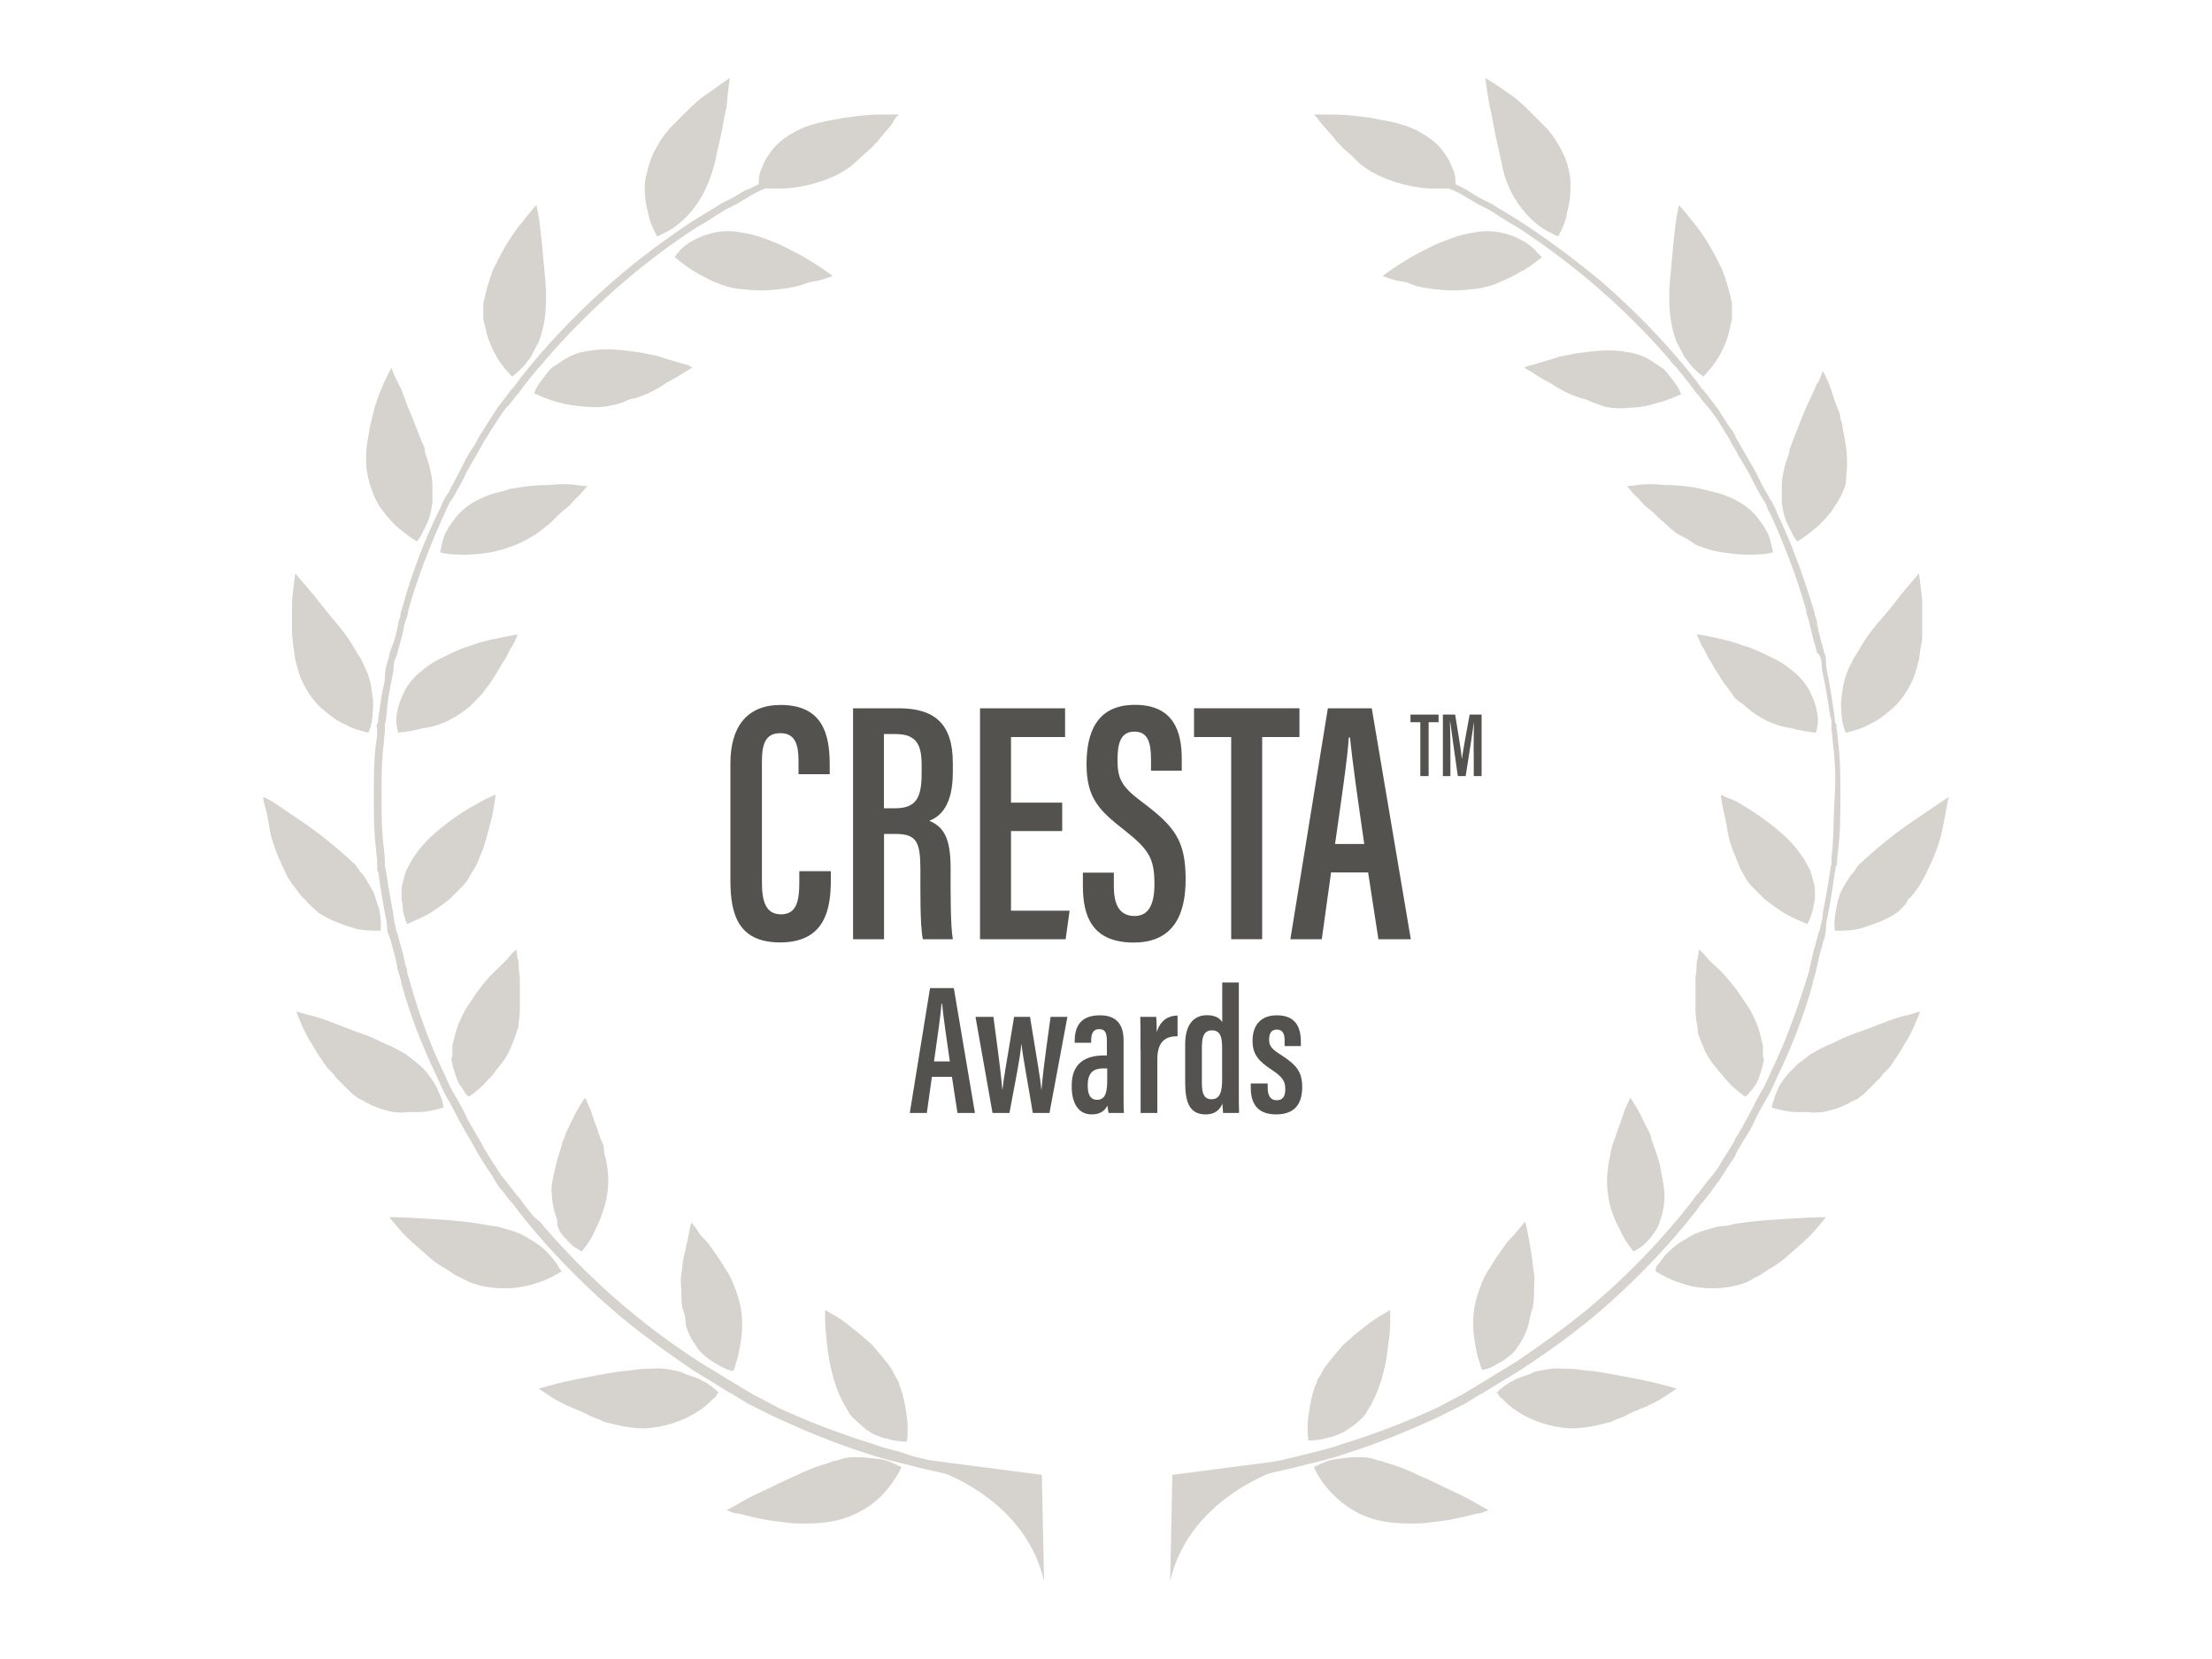 <?xml version="1.0" encoding="UTF-8"?>
<svg id="Ebene_1" data-name="Ebene 1" xmlns="http://www.w3.org/2000/svg" viewBox="0 0 200 150">
  <defs>
    <style>
      .cls-1 {
        fill: #53524f;
      }

      .cls-1, .cls-2 {
        stroke-width: 0px;
      }

      .cls-2 {
        fill: #d6d3ce;
      }
    </style>
  </defs>
  <g>
    <path class="cls-2" d="m77.5,131.75c-.4,0-.8,0-1.2.1l-.3.1-.3.1c-.2,0-.5.1-.7.2-1.1.3-2.1.7-3.1,1.2-1,.4-2.1,1-3,1.4s-1.8.9-2.3,1.2l-.9.5.3.1c.2.1.4.2.8.2.7.2,1.6.4,2.6.6.3,0,.5.1.8.1l.8.1c.6.1,1.2.1,1.8.1,1.1,0,2.3-.1,3.3-.4,1.7-.5,3.2-1.5,4.2-2.8.5-.6.9-1.2,1.2-1.9-.6-.3-1.2-.6-1.8-.7-.9-.1-1.5-.2-2.2-.2"/>
    <path class="cls-2" d="m80.6,123.75c-.5-.7-1.1-1.4-1.7-2.1-.3-.3-.7-.6-1-.9-.2-.1-.3-.3-.5-.4l-.5-.4c-.6-.5-1.2-.9-1.6-1.1l-.7-.4v1c.1,1.8.3,3.6.8,5.3.3,1,.7,1.9,1.2,2.7.1.2.2.4.4.6.1.1.1.2.2.2l.2.2c.3.3.6.5.9.8.3.2.6.4.9.5s.6.3.9.3c.6.2,1.3.3,1.9.3.1-.7.1-1.5,0-2.2s-.2-1.4-.4-2.1c-.1-.2-.1-.4-.2-.6s-.1-.4-.2-.6c-.2-.3-.4-.7-.6-1.1"/>
    <path class="cls-2" d="m65,125.95l-.3-.3c-.4-.3-.7-.6-1.2-.8-.3-.2-.6-.3-.9-.4-.3-.1-.7-.2-1-.4-.9-.2-1.7-.4-2.6-.3-.5,0-1,0-1.6.1s-1.1.1-1.7.2-1.2.2-1.7.3l-1.6.3c-1,.2-1.9.4-2.6.6s-1.1.3-1.1.3c0,0,.3.2.9.6.3.2.6.4,1,.6l.6.3.7.3c.5.2,1,.4,1.5.7.3.1.5.2.8.3l.4.2c.1,0,.3.1.4.1,1.1.3,2.2.5,3.3.5,1.7-.1,3.4-.6,4.9-1.6.5-.3.9-.7,1.3-1.1.2-.1.3-.3.4-.5h.1"/>
    <path class="cls-2" d="m62,119.75c.2.8.6,1.5,1.1,2.2.2.3.5.5.7.7.6.5,1.3.9,2,1.2.1,0,.3.1.4.1h.1c.1-.2.2-.4.2-.6.2-.5.3-1,.4-1.6.3-1.5.3-3.1-.2-4.6-.3-.9-.6-1.7-1.1-2.4-.4-.7-.9-1.4-1.4-2.1-.2-.3-.5-.6-.7-.8s-.4-.5-.5-.7c-.3-.4-.5-.6-.5-.6,0,0-.1.3-.2.9s-.3,1.4-.5,2.3c-.1.5-.1,1-.2,1.5s0,1,0,1.5,0,1,.1,1.5c.2.5.3,1,.3,1.5"/>
    <path class="cls-2" d="m50.4,114.35c-.3-.4-.6-.8-.9-1.1-.5-.5-1-.9-1.6-1.2-.7-.5-1.6-.8-2.4-1-.3-.1-.7-.2-1-.2l-1.1-.2c-1.8-.3-3.9-.4-5.5-.5s-2.7-.1-2.7-.1c0,0,.4.5,1,1.2.8.9,1.8,1.7,2.7,2.5l.5.4c.1.1.2.1.3.2l.3.2c.4.2.8.5,1.1.7.4.2.8.4,1.2.6s.8.3,1.2.4c1.7.4,3.5.3,5.2-.3.7-.2,1.4-.6,2.1-1-.2-.2-.3-.4-.4-.6"/>
    <path class="cls-2" d="m51.1,111.95c.3.3.6.7,1,.9.3.2.5.3.5.3.5-.6.9-1.2,1.2-1.9.7-1.4,1.2-2.9,1.2-4.5,0-.6-.1-1.3-.2-1.9-.1-.3-.2-.6-.2-1s-.2-.6-.3-.9c-.2-.5-.3-1-.5-1.4,0-.1-.1-.2-.1-.3s-.1-.2-.1-.3l-.2-.6c-.3-.7-.5-1.1-.5-1.1,0,0-.6.8-1.2,2.1-.2.3-.3.7-.5,1l-.2.6c-.1.2-.2.4-.2.6-.3.8-.5,1.6-.7,2.5-.1.3-.1.6-.2,1,0,.3-.1.6,0,.9,0,.8.2,1.6.5,2.4-.1.5.2,1.1.7,1.6"/>
    <path class="cls-2" d="m36.7,100.55h1.1c.8,0,1.5-.2,2.3-.4,0,0,0-.2-.1-.5,0-.2-.1-.3-.2-.6s-.2-.4-.3-.7c-.3-.6-.7-1.1-1.1-1.6l-.4-.4c-.2-.1-.3-.3-.5-.4-.4-.3-.7-.6-1.1-.8-.5-.3-.9-.5-1.4-.7s-1-.5-1.5-.7c-1.1-.4-2.2-.8-3.2-1.2s-1.9-.7-2.5-.8l-1-.3s.1.4.4,1c.1.3.3.7.5,1.1s.5.8.7,1.2.6.9.9,1.4c.1.1.2.2.2.3l.3.3c.2.2.4.4.6.7.4.4.8.8,1.2,1.2.2.2.4.4.6.5.2.2.5.3.7.4.8.5,1.7.8,2.7,1,.3,0,.7.1,1.1,0"/>
    <path class="cls-2" d="m40.8,95.75c.1.6.3,1.2.5,1.8.1.2.2.5.4.7.1.2.2.3.3.5.1.1.2.3.4.4.6-.4,1.2-.9,1.7-1.5.2-.2.5-.5.7-.8s.5-.6.7-.9c.5-.7.8-1.5,1.1-2.3.1-.2.1-.4.2-.6s.1-.4.1-.7c.1-.4.1-.9.1-1.3v-2.5c0-.4-.1-.7-.1-1.1s0-.6-.1-.8c-.1-.5-.1-.8-.1-.8,0,0-.3.2-.7.7s-1,1-1.7,1.7c-.7.8-1.3,1.6-1.8,2.4-.3.4-.6.9-.8,1.4-.2.4-.4.9-.5,1.3s-.2.8-.3,1.2v.9l-.1.3"/>
    <path class="cls-2" d="m28.7,82.45c.4.3.8.5,1.2.7.7.3,1.5.6,2.2.8.8.2,1.5.2,2.3.2.1-.6,0-1.3-.1-1.9-.1-.3-.2-.6-.3-.9-.1-.3-.2-.7-.4-1-.2-.3-.4-.7-.6-1-.1-.2-.3-.4-.4-.5s-.1-.2-.2-.3c-.1-.1-.2-.2-.2-.3-1.6-1.5-3.3-2.9-5.1-4.1-.9-.6-1.6-1.1-2.2-1.5s-1.1-.6-1.1-.6c0,0,0,.4.2,1s.3,1.6.5,2.5c.3,1.1.7,2.1,1.2,3.1.1.2.2.5.4.8s.3.5.5.7c.3.4.6.9,1,1.2.3.4.7.7,1.1,1.1"/>
    <path class="cls-2" d="m36.8,83.55c.7-.3,1.4-.6,2.1-1,.6-.4,1.2-.8,1.8-1.3.3-.3.6-.6.9-.9.3-.3.6-.6.8-1s.5-.8.7-1.2c.2-.4.3-.8.5-1.2.3-.8.5-1.6.7-2.4.2-.6.3-1.3.4-1.9.1-.5.1-.8.1-.8l-.9.4c-.5.3-1.3.7-2.1,1.2-.9.6-1.7,1.2-2.5,1.9-.8.7-1.4,1.4-2,2.3-.2.4-.4.7-.6,1.1-.1.4-.2.7-.3,1.1-.1.3-.1.7-.1,1s0,.6.1.9c0,.7.2,1.3.4,1.8"/>
    <path class="cls-2" d="m26.5,58.35c.1.4.1.8.2,1.3.2.8.4,1.6.8,2.3.4.8,1,1.6,1.7,2.2.6.5,1.2,1,1.9,1.3.7.4,1.4.6,2.2.8.1-.2.1-.3.2-.5.1-.4.2-.9.2-1.4.1-.7,0-1.3-.1-2-.1-.8-.4-1.7-.8-2.4-.1-.3-.3-.6-.5-.9l-.3-.5-.3-.5c-.5-.8-1.1-1.5-1.7-2.2l-1.6-2c-1-1.2-1.7-2-1.7-2,0,0-.1.6-.2,1.6-.1.6-.1,1.1-.1,1.7v2c0,.4.1.8.1,1.2"/>
    <path class="cls-2" d="m42.5,63.85l.3-.3.3-.3c.2-.2.5-.5.7-.8s.4-.5.6-.8l.5-.8c.3-.5.5-.9.8-1.3l.3-.6c.1-.2.2-.4.3-.5.2-.4.4-.7.5-1.1,0,0-1,.2-2.5.5-.3.1-.8.2-1.1.3s-.8.3-1.2.4c-.8.3-1.6.7-2.4,1.1-.6.3-1.1.7-1.6,1.1-.6.5-1.2,1.2-1.5,1.9-.3.6-.5,1.2-.6,1.8-.1.4-.1.9,0,1.3,0,.2.1.3.1.5.8-.1,1.5-.2,2.2-.4,1.6-.2,3-.9,4.3-2"/>
    <path class="cls-2" d="m34.3,45.75c.4.6.9,1.2,1.5,1.8.6.5,1.2,1,1.9,1.4.1-.1.2-.3.3-.4.2-.4.4-.8.6-1.2.3-.6.4-1.3.5-1.9v-1.2c0-.4,0-.9-.1-1.3-.1-.5-.2-1-.4-1.5-.1-.3-.2-.5-.2-.8s-.2-.5-.3-.8c-.4-1-.8-2.1-1.2-3l-.6-1.6-.5-1c-.3-.6-.4-1-.4-1,0,0-.2.3-.5,1-.2.3-.3.7-.5,1.1s-.3.9-.5,1.4l-.2.8c-.1.3-.1.5-.2.8-.1.5-.2,1.1-.3,1.7-.1.6-.1,1.1-.1,1.7,0,.5.1,1,.2,1.5.2.8.5,1.7,1,2.5"/>
    <path class="cls-2" d="m48.2,48.45c.4-.2.7-.5,1.1-.8.4-.3.7-.6,1-.9s.6-.6.9-.8.5-.5.8-.8l.3-.3.3-.3c.3-.4.5-.6.5-.6,0,0-.4,0-1-.1s-1.5-.1-2.5,0c-1,0-2.1.1-3.1.3-.3,0-.5.1-.8.2l-.8.2c-.5.1-.9.3-1.4.5-.4.2-.8.4-1.2.7-.3.2-.6.5-.9.8-.4.5-.8,1-1.1,1.6-.2.4-.3.8-.4,1.3,0,.2-.1.3-.1.5.8.2,1.5.2,2.3.2s1.5-.1,2.2-.2c1.5-.3,2.8-.8,3.9-1.5"/>
    <path class="cls-2" d="m44,30.15c.2.7.5,1.4.9,2.1s.9,1.3,1.4,1.8c.5-.4,1-.8,1.4-1.4.2-.2.4-.5.5-.8.2-.3.3-.6.5-.9.3-.8.5-1.6.6-2.5.1-1.1.1-2.1,0-3.2s-.2-2.2-.3-3.2-.2-1.9-.3-2.5-.2-1-.2-1q-.1.1-.2.2l-.5.6c-.4.5-1,1.2-1.6,2.1s-1.1,1.9-1.6,2.9c-.4,1-.7,2.1-.9,3.1v1.4c.1.4.2.9.3,1.3"/>
    <path class="cls-2" d="m56.6,36.25c.2-.1.4-.2.7-.2l.3-.1.3-.1c.8-.3,1.6-.7,2.3-1.2.7-.4,1.3-.7,1.7-1l.5-.3.2-.1-.3-.2-.7-.2c-.6-.2-1.4-.4-2.3-.7-.5-.1-1-.2-1.5-.3l-.8-.1-.8-.1c-1-.1-2.1-.1-3.1.1-.8.1-1.6.4-2.3.9-.3.2-.6.4-.9.6-.2.2-.4.4-.6.7-.4.5-.8,1-1,1.6,1.4.7,2.9,1.1,4.4,1.2.9.1,1.8.1,2.6-.1.5-.1.9-.2,1.3-.4"/>
    <path class="cls-2" d="m59.1,20.75c.2.4.3.6.3.6h.1l.4-.2c.4-.2.8-.4,1.2-.7,1.2-.9,2.2-2.2,2.8-3.6.3-.7.5-1.3.7-2,.2-.9.4-1.8.6-2.7s.3-1.8.5-2.5c.1-1.5.3-2.6.3-2.6,0,0-.5.3-1.3.9-.4.3-.9.6-1.4,1s-1,.9-1.5,1.4c-.3.3-.6.6-.9.9l-.2.2-.2.2c-.1.2-.3.4-.4.5-.5.7-.9,1.4-1.2,2.1-.2.5-.3.9-.4,1.4-.2.5-.2,1-.2,1.4,0,.8.1,1.5.3,2.2.1.6.3,1.1.5,1.5"/>
    <path class="cls-2" d="m71.2,26.05c.6-.1,1.1-.2,1.6-.4s.9-.2,1.3-.3c.7-.2,1.2-.4,1.2-.4-.7-.5-1.4-1-2.1-1.4-.6-.4-1.4-.8-2.2-1.2-.8-.4-1.6-.7-2.5-1-.6-.2-1.3-.3-1.9-.4-1.5-.2-3,.2-4.3,1-.4.3-.7.5-1,.9-.1.1-.2.2-.2.3l-.1.1.5.4c.4.3.9.7,1.3.9,1,.6,2,1.1,3.1,1.4.4.1.9.2,1.3.2,1.4.2,2.7.1,4-.1"/>
    <path class="cls-2" d="m90.9,133.15l-1.3-.1c-.2,0-.5-.1-.8-.1l-.9-.2-2-.3-2.2-.5c-.4-.1-.8-.2-1.2-.3l-1.2-.4c-.8-.2-1.6-.4-2.4-.7-2.9-.9-5.8-2-8.6-3.3l-1.5-.8-.6-.3-.5-.3-1-.6-1-.6c-.6-.4-1.5-.9-2.6-1.6-5.1-3.3-9.7-7.3-13.7-11.9-.2-.2-.4-.5-.6-.7l-.5-.4-.8-1c-.2-.3-.4-.5-.5-.7l-.2-.2-.7-.9c-.2-.3-.5-.6-.8-1l-.9-1.4-.5-.8c-.2-.3-.3-.6-.5-.9l-1.1-1.9c-.3-.7-.7-1.4-1.1-2.1l-.3-.5-.3-.6c-.2-.4-.3-.7-.5-1.1-1.3-2.7-2.3-5.5-3.1-8.4-.1-.3-.2-.6-.2-.8s-.2-.5-.2-.8c-.1-.5-.2-.9-.3-1.2-.2-.7-.3-1.1-.3-1.1,0,0,0-.1-.1-.3s-.1-.5-.2-.8-.1-.8-.2-1.3-.2-1-.3-1.6-.2-1.2-.3-1.9l-.1-.5v-.5l-.1-1.1c-.2-1.5-.2-3.1-.2-4.7s0-3.2.2-4.8c0-.4.1-.8.1-1.1v-.5l.1-.5.2-1.9c.1-.6.2-1.1.3-1.6s.2-.9.2-1.3.1-.6.2-.8l.1-.3s.1-.4.3-1.1c.1-.3.2-.8.3-1.2,0-.2.1-.5.2-.8s.2-.5.2-.8c.8-2.9,1.9-5.7,3.1-8.4.2-.4.3-.7.5-1.1.1-.2.2-.4.3-.5l.3-.5c.4-.7.8-1.4,1.1-2.1l1.1-1.9c.2-.3.3-.6.5-.9l.5-.8.9-1.4c.3-.4.5-.8.8-1l.7-.9.2-.2c.1-.2.3-.4.5-.7l.8-1,.5-.6c.2-.2.4-.4.6-.7,4-4.6,8.6-8.7,13.7-12,1.1-.6,1.9-1.2,2.6-1.6l1-.5,1-.6.5-.3.6-.3.5-.2h1.7c1.6-.1,3.2-.5,4.7-1.2.8-.4,1.5-.9,2.2-1.6.3-.3.7-.6,1-.9s.6-.6.8-.9c.5-.6,1-1.1,1.2-1.5s.5-.6.5-.6h-1c-.6,0-1.5,0-2.4.1l-.8.1-.8.1c-.5.1-1,.2-1.6.3-1,.2-2,.5-2.9,1-.7.4-1.4.9-1.9,1.5-.4.5-.8,1.1-1,1.7-.2.4-.3.8-.3,1.3v.2l-.2.1-.6.3-.5.2-1,.6-1,.5c-.6.4-1.5.9-2.6,1.6-2.6,1.7-5,3.5-7.3,5.5s-4.5,4.2-6.5,6.5c-.2.2-.4.5-.6.7s-.3.4-.5.6l-.8,1c-.2.3-.4.5-.5.7l-.2.2-.7.9c-.2.3-.5.6-.8,1.1l-.9,1.4-.5.8c-.2.3-.3.6-.5.9-.4.6-.8,1.2-1.1,1.9l-1.1,2.1c-.1.2-.2.4-.3.5s-.2.4-.3.5c-.2.4-.3.8-.5,1.1-1.3,2.7-2.4,5.6-3.2,8.5-.1.3-.2.6-.2.8s-.2.5-.2.8c-.1.5-.2.9-.3,1.3l-.4,1.1-.1.3c0,.2-.1.5-.2.8s-.2.8-.2,1.3-.2,1-.3,1.7-.2,1.3-.3,2c0,.2,0,.4-.1.5s0,.4,0,.6c0,.4,0,.7-.1,1.1-.2,1.5-.2,3.2-.2,4.8s0,3.3.2,4.8c0,.4.1.8.1,1.1v.5c0,.1,0,.4.1.5.1.7.2,1.4.3,2s.2,1.2.3,1.7.2.9.2,1.3.1.6.2.8l.1.3.3,1.1c.1.3.2.8.3,1.3,0,.2.1.5.2.8s.2.6.2.8c.8,2.9,1.9,5.7,3.2,8.4l.5,1.1.3.6c.1.2.2.4.3.5l1.1,2.1,1.1,1.9c.2.3.3.6.5.9l.5.8c.3.5.7,1,.9,1.4s.5.8.8,1.1c.4.6.7.9.7.9.1.1.1.2.2.2.1.2.3.4.5.7l.8,1c.2.2.3.4.5.6s.4.5.6.7c2,2.3,4.2,4.5,6.5,6.5s4.8,3.8,7.3,5.5c1.1.7,2,1.2,2.6,1.6s1,.6,1,.6l1,.6.5.3.6.3,1.6.8c2.8,1.3,5.7,2.5,8.6,3.4.8.3,1.6.5,2.4.7l1.2.3c.4.1.8.2,1.2.3l2.2.5,2,.3.9.2c.3,0,.6.1.8.1l1.3.2,1.2.1.1-.6-.9-.4"/>
    <path class="cls-2" d="m83.6,132.55s8.9,2.3,10.8,10.4l-.2-9.6-10-1.3-.6.5Z"/>
    <path class="cls-2" d="m122.8,131.75c.4,0,.8,0,1.2.1l.3.1.3.1c.2,0,.5.1.7.2,1.1.3,2.1.7,3.1,1.2,1,.4,2.1,1,3,1.4s1.8.9,2.3,1.2.9.5.9.5l-.3.1c-.2.1-.4.2-.8.2-.7.2-1.6.4-2.6.6-.3,0-.5.1-.8.1l-.8.1c-.6.1-1.2.1-1.8.1-1.1,0-2.3-.1-3.3-.4-1.7-.5-3.1-1.5-4.2-2.8-.5-.6-.9-1.2-1.2-1.9.6-.3,1.2-.6,1.8-.7.8-.1,1.4-.2,2.2-.2"/>
    <path class="cls-2" d="m119.7,123.75c.5-.7,1.1-1.4,1.7-2.1.3-.3.7-.6,1-.9l.5-.4.5-.4c.5-.4,1.1-.8,1.6-1.1l.7-.4v1c0,.8-.1,1.6-.2,2.3-.1,1-.3,2-.6,3-.3,1-.7,1.9-1.2,2.7-.1.2-.2.4-.4.6-.1.1-.1.2-.2.2-.1.1-.1.2-.2.2-.3.3-.6.5-.9.7-.3.2-.6.4-.9.5s-.6.3-.9.3c-.6.2-1.3.3-1.9.3-.1-.7-.1-1.5,0-2.2s.2-1.4.4-2.1c.1-.2.1-.4.2-.6s.2-.4.2-.6c.2-.2.4-.6.6-1"/>
    <path class="cls-2" d="m135.3,125.95l.3-.3c.4-.3.7-.6,1.2-.8.3-.2.6-.3.9-.4.3-.1.7-.2,1-.4.9-.2,1.7-.4,2.6-.3.5,0,1,0,1.6.1s1.1.1,1.7.2,1.1.2,1.7.3l1.6.3c1,.2,1.9.4,2.6.6l1.1.3s-.3.2-.9.6c-.3.2-.6.4-1,.6l-.6.3c-.2.1-.4.2-.7.3-.5.2-1,.4-1.5.7-.3.1-.5.2-.8.3l-.4.2-.4.1c-1.1.3-2.2.5-3.3.5-1.7-.1-3.4-.6-4.9-1.6-.5-.3-.9-.7-1.3-1.1-.2-.1-.3-.3-.4-.5-.2.1-.1,0-.1,0"/>
    <path class="cls-2" d="m138.2,119.75c-.2.8-.6,1.5-1.1,2.2-.2.3-.4.5-.7.7-.2.2-.5.4-.7.5-.4.2-.8.5-1.2.6l-.4.1h-.1s-.1-.2-.2-.6c-.2-.5-.3-1-.4-1.6-.3-1.5-.3-3.1.2-4.6.3-.9.6-1.7,1.1-2.4.4-.7.9-1.4,1.4-2.1.2-.3.5-.6.7-.8s.4-.5.6-.7c.3-.4.5-.6.5-.6,0,0,.1.3.2.9s.3,1.4.4,2.3c.1.5.1,1,.2,1.5s0,1,0,1.5,0,1-.1,1.5c-.2.6-.3,1.1-.4,1.6"/>
    <path class="cls-2" d="m149.9,114.35c.3-.4.6-.8.9-1.1.5-.5,1-.9,1.6-1.2.7-.5,1.6-.8,2.4-1,.3-.1.7-.2,1-.2s.7-.1,1.1-.2c1.8-.3,3.9-.4,5.5-.5s2.7-.1,2.7-.1c0,0-.4.5-1,1.2-.8.9-1.8,1.7-2.7,2.5l-.5.4-.3.2-.3.2c-.4.2-.8.5-1.1.7-.4.2-.8.4-1.1.6-.4.2-.8.3-1.2.4-1.7.4-3.5.3-5.1-.3-.7-.2-1.4-.6-2.1-1,0-.2,0-.4.2-.6"/>
    <path class="cls-2" d="m149.2,111.95c-.3.3-.6.7-1,.9-.3.2-.5.3-.5.3-.5-.6-.9-1.2-1.2-1.9-.8-1.4-1.2-2.9-1.2-4.5,0-.6.1-1.3.2-1.9.1-.3.1-.6.2-1s.2-.6.3-.9c.2-.5.3-1,.5-1.4l.1-.3.1-.3c.1-.2.1-.4.2-.6.2-.4.3-.7.5-1.1,0,0,.6.8,1.2,2.1l.5,1c.1.2.2.4.2.6s.2.4.2.6c.3.8.6,1.6.7,2.5.1.3.1.6.2,1,0,.3.1.6.1.9,0,.8-.1,1.6-.4,2.4-.1.5-.5,1.1-.9,1.6"/>
    <path class="cls-2" d="m163.6,100.55h-1.1c-.8,0-1.5-.2-2.3-.4,0-.2.1-.4.1-.5.1-.2.1-.3.2-.6.1-.2.2-.5.3-.7.3-.6.7-1.1,1.2-1.6l.4-.4c.1-.1.3-.3.5-.4.4-.3.7-.6,1.1-.8.5-.3.9-.5,1.4-.7s1-.5,1.5-.7c1-.4,2.2-.8,3.2-1.2s1.9-.7,2.5-.8l1-.3s-.1.4-.4,1c-.1.3-.3.7-.5,1.1s-.5.8-.7,1.2-.6.9-.9,1.4l-.2.3-.3.3c-.2.2-.4.4-.6.7-.4.4-.8.8-1.2,1.2-.2.2-.4.4-.6.5-.2.2-.4.3-.7.4-.8.5-1.7.8-2.7,1-.5,0-.9.1-1.2,0"/>
    <path class="cls-2" d="m159.5,95.75c-.1.6-.3,1.2-.5,1.8-.1.2-.2.5-.4.7-.1.2-.2.3-.4.5-.1.1-.2.3-.4.4-.6-.4-1.2-.9-1.7-1.5-.2-.2-.4-.5-.7-.8-.2-.3-.5-.6-.7-.9-.5-.7-.8-1.5-1.1-2.3-.1-.2-.1-.4-.1-.6s-.1-.4-.1-.7c-.1-.4-.1-.9-.1-1.3v-2.5c0-.4.1-.7.1-1.1,0-.3,0-.6.1-.8.1-.5.1-.8.1-.8,0,0,.3.2.7.7s1.1,1,1.7,1.7c.7.8,1.3,1.6,1.8,2.4.3.4.6.9.8,1.4.2.4.4.9.5,1.3s.2.8.3,1.2v.9c0,.1,0,.2.1.3"/>
    <path class="cls-2" d="m171.6,82.45c-.4.3-.8.5-1.2.7-.7.3-1.5.6-2.2.8-.8.2-1.5.2-2.3.2-.1-.6,0-1.3.1-1.9.1-.3.1-.6.2-.9.1-.3.2-.7.4-1,.2-.4.4-.7.6-1,.1-.2.3-.4.4-.5l.2-.3.2-.3c1.6-1.5,3.3-2.9,5.1-4.1.9-.6,1.6-1.1,2.2-1.5l.9-.6s-.1.4-.2,1-.3,1.6-.5,2.5c-.3,1.1-.7,2.1-1.2,3.1-.1.2-.2.5-.4.8l-.4.7c-.3.4-.6.9-1,1.2-.1.4-.5.7-.9,1.1"/>
    <path class="cls-2" d="m163.4,83.55c-.7-.3-1.4-.6-2.1-1-.6-.4-1.2-.8-1.8-1.3-.3-.3-.6-.6-.9-.9-.3-.3-.6-.6-.8-1s-.5-.8-.6-1.2c-.2-.4-.3-.8-.5-1.2-.3-.8-.5-1.6-.6-2.4-.1-.6-.3-1.3-.4-1.9-.1-.5-.1-.8-.1-.8,0,0,.3.2.9.4s1.3.7,2.1,1.2c.9.6,1.7,1.2,2.5,1.9.8.7,1.4,1.4,2,2.3.2.4.4.7.6,1.1.1.4.2.7.3,1.1.1.3.1.7.1,1s0,.6-.1.9c-.1.7-.3,1.3-.6,1.8"/>
    <path class="cls-2" d="m173.7,58.35c-.1.4-.1.8-.2,1.3-.2.8-.4,1.6-.8,2.3-.4.8-1,1.6-1.7,2.2-.6.5-1.2,1-1.9,1.3-.7.4-1.4.6-2.2.8-.1-.2-.1-.3-.2-.5-.1-.4-.2-.9-.2-1.4-.1-.7,0-1.3.1-2,.1-.8.4-1.7.8-2.4.1-.3.3-.6.5-.9s.2-.3.3-.5l.3-.5c.5-.8,1.1-1.5,1.7-2.2s1.2-1.4,1.6-2c1-1.2,1.7-2,1.7-2,0,0,.1.6.2,1.6.1.6.1,1.1.1,1.7v2c0,.4,0,.8-.1,1.2"/>
    <path class="cls-2" d="m157.8,63.85c-.1-.1-.2-.2-.4-.3l-.4-.3c-.2-.2-.4-.5-.6-.8-.2-.3-.4-.5-.6-.8l-.5-.8c-.3-.4-.5-.9-.8-1.3-.1-.2-.2-.4-.3-.6s-.2-.4-.3-.5c-.3-.7-.5-1.1-.5-1.1.8.1,1.7.3,2.5.5.4.1.8.2,1.1.3s.8.3,1.2.4c.8.3,1.6.7,2.4,1.1.6.3,1.1.7,1.6,1.1.6.5,1.2,1.2,1.5,1.9.3.6.5,1.2.6,1.8.1.4.1.9,0,1.3,0,.2-.1.3-.1.5-.8-.1-1.5-.2-2.2-.4-1.5-.2-3-.9-4.2-2"/>
    <path class="cls-2" d="m165.9,45.75c-.4.7-.9,1.2-1.5,1.8-.6.5-1.2,1-1.9,1.4-.1-.1-.2-.3-.3-.4-.2-.4-.4-.8-.6-1.2-.3-.6-.4-1.3-.5-1.9v-1.2c0-.4,0-.9.1-1.3.1-.5.2-1,.4-1.5.1-.3.2-.5.2-.8l.3-.8c.4-1,.8-2.1,1.2-3l.6-1.3c.2-.4.3-.8.5-1,.3-.6.4-1,.4-1,0,0,.2.3.5,1,.1.3.3.7.4,1.1s.3.9.5,1.4c.1.2.2.5.2.8.1.3.2.5.2.8.1.5.2,1.1.3,1.7.1.6.1,1.1.1,1.7,0,.5-.1,1.1-.1,1.6-.1.5-.5,1.4-1,2.1"/>
    <path class="cls-2" d="m152,48.45c-.4-.2-.8-.5-1.1-.8s-.7-.6-1-.9-.6-.6-.9-.8-.5-.5-.8-.8l-.3-.3-.3-.3c-.3-.4-.5-.6-.5-.6,0,0,.4,0,1-.1s1.5-.1,2.4,0c1,0,2.1.1,3.1.3l.8.2.8.2c.5.1.9.3,1.4.5.4.2.8.4,1.2.7.3.2.6.5.9.8.4.5.8,1,1.1,1.6.2.4.3.8.4,1.3.1.3.1.5.1.5-.8.2-1.5.2-2.3.2s-1.5-.1-2.2-.2c-.9-.1-1.7-.4-2.5-.7-.5-.4-.9-.6-1.3-.8"/>
    <path class="cls-2" d="m156.3,30.15c-.4,1.5-1.2,2.8-2.3,3.9-.5-.4-1-.8-1.4-1.4-.2-.2-.4-.5-.5-.8-.2-.3-.3-.6-.5-.9-.3-.8-.5-1.6-.6-2.5-.1-1.1-.1-2.1,0-3.2s.2-2.2.3-3.2.2-1.9.3-2.5l.2-1,.2.2.5.6c.4.5,1,1.2,1.6,2.1s1.1,1.9,1.6,2.9c.4,1,.7,2.1.9,3.1v1.4c-.1.4-.2.9-.3,1.3"/>
    <path class="cls-2" d="m143.7,36.25c-.2-.1-.4-.2-.6-.2l-.3-.1-.3-.1c-.8-.3-1.6-.7-2.3-1.2-.6-.3-1.1-.6-1.7-1l-.5-.3-.2-.1.2-.1c.2-.1.4-.1.7-.2.6-.2,1.4-.4,2.3-.7.5-.1,1-.2,1.5-.3l.8-.1.8-.1c1-.1,2.1-.1,3.1.1.8.1,1.6.4,2.3.9.3.2.6.4.9.6.2.2.4.4.6.7.4.5.8,1,1,1.6-.7.3-1.4.6-2.2.8-.7.2-1.5.4-2.2.4-.9.1-1.7.1-2.6-.1-.4-.2-.9-.3-1.3-.5"/>
    <path class="cls-2" d="m141.2,20.75c-.1.2-.2.4-.3.6h-.1l-.4-.2c-.4-.2-.8-.4-1.2-.7-1.2-.9-2.2-2.2-2.8-3.6-.3-.7-.5-1.3-.6-2-.2-.9-.4-1.8-.6-2.7s-.3-1.8-.5-2.5c-.3-1.6-.4-2.6-.4-2.6,0,0,.5.3,1.4.9.4.3.9.6,1.4,1s1,.9,1.5,1.4c.3.3.6.6.9.9l.2.2.2.2.4.5c.5.7.9,1.4,1.2,2.1.2.5.3.9.4,1.4.1.4.1.9.1,1.3,0,.8-.1,1.5-.3,2.2-.1.7-.3,1.2-.5,1.6"/>
    <path class="cls-2" d="m129,26.05c-.6-.1-1.1-.2-1.5-.4s-.9-.2-1.3-.3c-.7-.2-1.2-.4-1.2-.4.7-.5,1.4-1,2.1-1.4.6-.4,1.4-.8,2.2-1.2.8-.4,1.6-.7,2.5-1,.6-.2,1.3-.3,1.9-.4,1.5-.2,3,.2,4.3,1,.4.3.7.5,1,.9.1.1.2.2.3.3l.1.1s-.2.2-.5.4c-.4.3-.9.7-1.4.9-.6.4-1.3.7-2,1-.4.2-.8.3-1.2.4s-.9.2-1.3.2c-1.3.2-2.7.1-4-.1"/>
    <path class="cls-2" d="m109.4,133.15l1.3-.2c.3,0,.5-.1.8-.1l.9-.2,2-.3,2.2-.5c.4-.1.8-.2,1.2-.3l1.2-.3c.8-.2,1.6-.4,2.4-.7,2.9-.9,5.8-2,8.6-3.3l1.5-.8.6-.3.5-.3,1-.6,1-.6c.6-.4,1.5-.9,2.6-1.6,2.5-1.7,5-3.5,7.3-5.5s4.4-4.1,6.4-6.4c.2-.2.4-.5.6-.7l.5-.6.8-1c.2-.3.4-.5.5-.7l.2-.2.7-.9c.2-.3.5-.6.8-1s.6-.9.9-1.4l.5-.8c.2-.3.4-.6.5-.9.4-.6.7-1.2,1.1-1.9s.7-1.4,1.1-2.1l.3-.5c.1-.2.2-.4.3-.6.2-.4.3-.7.5-1.1,1.3-2.7,2.3-5.5,3.2-8.4.1-.3.2-.6.2-.8.1-.2.1-.5.2-.8.1-.5.2-.9.3-1.2.2-.7.3-1.1.3-1.1,0,0,0-.1.1-.3s.1-.5.2-.8.1-.8.2-1.3.2-1,.3-1.6.2-1.2.3-1.9c0-.2.1-.3.1-.5v-.5c0-.4.1-.7.1-1.1.1-1.5.1-3.1.2-4.7s0-3.2-.2-4.8c0-.4-.1-.8-.1-1.1v-.5c0-.1,0-.3-.1-.5l-.3-1.9c-.1-.6-.2-1.1-.3-1.6s-.2-.9-.2-1.3-.1-.6-.2-.8-.2-.2-.2-.2c0,0-.1-.4-.3-1.1-.1-.3-.2-.8-.3-1.2-.1-.3-.1-.5-.2-.8-.1-.3-.2-.5-.2-.8-.8-2.9-1.9-5.7-3.1-8.4-.2-.4-.4-.7-.5-1.1-.1-.2-.2-.4-.3-.5l-.3-.5c-.4-.7-.7-1.4-1.1-2.1s-.8-1.3-1.1-1.9c-.2-.3-.4-.6-.5-.9l-.5-.8c-.3-.5-.6-1-.9-1.4s-.6-.8-.8-1l-.7-.9-.2-.2c-.1-.2-.3-.4-.5-.7l-.8-1c-.2-.2-.3-.4-.5-.6-.2-.2-.4-.4-.6-.7-2-2.3-4.1-4.4-6.4-6.4-2.3-2-4.7-3.8-7.3-5.5-1.1-.6-1.9-1.2-2.6-1.6l-1-.5-1-.6-.5-.3-.6-.3-.5-.2h-1.7c-1.6-.1-3.2-.5-4.7-1.2-.8-.4-1.6-.9-2.2-1.6-.3-.3-.7-.6-1-.9s-.6-.6-.8-.9c-.5-.6-1-1.1-1.3-1.5s-.5-.6-.5-.6h1c.6,0,1.5,0,2.5.1l.8.1.8.1c.5.1,1,.2,1.6.3,1,.2,2,.5,2.9,1,.7.4,1.4.9,1.9,1.5.4.5.8,1.1,1,1.7.2.4.3.8.3,1.3v.2l.2.1.6.3.5.3c.6.4,1,.6,1,.6l1,.5c.6.4,1.5.9,2.6,1.6,2.6,1.7,5,3.5,7.4,5.5,2.3,2,4.5,4.2,6.5,6.5.2.2.4.5.6.7l.5.6.8,1c.2.3.4.5.5.7l.2.2.7.9c.2.3.5.6.8,1.1l.9,1.4c.2.2.4.5.5.8s.4.6.5.9l1.1,1.9c.4.7.7,1.4,1.1,2.1l.3.5c.1.2.2.4.3.5.2.4.4.8.5,1.1,1.3,2.7,2.3,5.5,3.2,8.4.1.3.2.6.2.8.1.2.2.5.2.8.1.5.2.9.3,1.3.2.7.3,1.1.3,1.1,0,0,0,.1.1.3s.1.5.1.8.1.8.2,1.3.2,1,.3,1.7.2,1.3.3,2c0,.2,0,.4.1.5s0,.4.1.6c0,.4.1.7.1,1.1.2,1.5.2,3.2.2,4.8s0,3.3-.2,4.8c0,.4-.1.8-.1,1.1,0,.2,0,.4-.1.5s0,.4-.1.5c-.1.7-.2,1.4-.3,2s-.2,1.2-.3,1.7-.2.9-.2,1.3-.1.6-.1.8-.1.3-.1.3c0,0-.1.4-.3,1.1-.1.3-.2.8-.3,1.3-.1.3-.1.5-.2.8-.1.3-.2.6-.2.8-.8,2.9-1.9,5.7-3.2,8.4l-.5,1.1c-.1.2-.2.4-.3.6l-.3.5c-.4.7-.8,1.4-1.1,2.1s-.8,1.3-1.1,1.9c-.2.3-.4.6-.5.9s-.4.6-.5.8l-.9,1.4c-.3.4-.6.8-.8,1.1l-.7.9-.2.2c-.1.2-.3.4-.5.7l-.8,1c-.2.2-.3.4-.5.6s-.4.5-.6.7c-2,2.3-4.2,4.5-6.5,6.5s-4.8,3.8-7.4,5.5c-1.1.7-2,1.2-2.6,1.6l-1,.6s-.4.2-1,.6l-.5.3-.6.3-1.6.8c-2.8,1.3-5.7,2.5-8.6,3.4-.8.3-1.6.5-2.4.7l-1.2.3c-.4.1-.8.2-1.2.3l-2.2.5-2,.3-.9.2c-.3,0-.6.1-.8.1l-1.3.2-1.2.1-.1-.6,1.1-.4"/>
    <path class="cls-2" d="m116.6,132.55s-8.9,2.3-10.8,10.4l.2-9.6,10-1.3.6.5Z"/>
  </g>
  <g>
    <g>
      <path class="cls-1" d="m84.26,97.36l-.46,3.27h-1.54l1.83-11.29h2.15l1.91,11.29h-1.58l-.5-3.27h-1.81Zm1.62-1.39c-.32-2.16-.58-4.02-.7-5.21h-.06c-.05.91-.41,3.38-.67,5.21h1.43Z"/>
      <path class="cls-1" d="m89.82,91.94c.58,4.3.72,5.52.8,6.57h.02c.11-1.1.39-2.5,1.05-6.57h1.44c.67,4.16.93,5.49,1.02,6.58h.02c.08-.94.16-1.88.82-6.58h1.52l-1.62,8.69h-1.51c-.43-2.66-.87-4.89-1.02-6.2h-.02c-.1,1.22-.53,3.3-1.07,6.2h-1.53l-1.54-8.69h1.61Z"/>
      <path class="cls-1" d="m101.59,98.97c0,.57,0,1.36.03,1.66h-1.39c-.04-.18-.09-.53-.1-.67-.29.58-.79.8-1.43.8-1.29,0-1.8-1.17-1.8-2.49v-.15c0-2.07,1.35-2.69,2.91-2.69h.27v-1.22c0-.73-.1-1.16-.69-1.16s-.73.45-.73,1.05v.18h-1.49v-.16c0-1.24.48-2.32,2.27-2.32,1.61,0,2.15.93,2.15,2.29v4.87Zm-1.48-2.37h-.34c-.87,0-1.42.35-1.42,1.5v.14c0,.68.23,1.2.83,1.2.67,0,.93-.5.93-1.73v-1.11Z"/>
      <path class="cls-1" d="m103.12,94.89c0-1.43.01-2.11-.02-2.95h1.44c.02.19.05.87.05,1.39.33-1.13,1.09-1.5,1.88-1.51v1.87c-1.03,0-1.83.41-1.83,2.1v4.84h-1.51v-5.74Z"/>
      <path class="cls-1" d="m112.01,88.84v9.45c0,1.2,0,1.86.02,2.34h-1.44c-.03-.2-.06-.67-.06-.84-.25.55-.66.97-1.52.97-1.52,0-1.85-1.21-1.85-2.89v-3.47c0-1.52.59-2.61,1.98-2.61.65,0,1.15.23,1.37.63v-3.59h1.51Zm-3.34,5.66v3.47c0,.93.22,1.42.87,1.42.79,0,.96-.73.96-1.81v-2.75c0-.95-.09-1.67-.93-1.67-.65,0-.89.51-.89,1.33Z"/>
      <path class="cls-1" d="m114.62,97.97v.39c0,.66.23,1.12.81,1.12.55,0,.78-.34.78-1.01s-.2-1.07-1.22-1.74c-1.18-.77-1.74-1.39-1.74-2.62,0-1.39.72-2.31,2.19-2.31,1.6,0,2.18.94,2.18,2.41v.37h-1.47v-.51c0-.66-.21-.98-.71-.98s-.69.35-.69.9.18.82,1.01,1.35c1.42.91,1.98,1.52,1.98,2.95,0,1.63-.78,2.47-2.36,2.47-1.85,0-2.29-1.19-2.29-2.41v-.39h1.53Z"/>
    </g>
    <g>
      <g>
        <path class="cls-1" d="m75.12,78.78v.77c0,2.5-.43,5.66-4.58,5.66-3.76,0-4.5-2.48-4.5-5.61v-10.57c0-3.27,1.45-5.29,4.54-5.29,3.74,0,4.44,2.55,4.44,5.38v.88h-2.82v-1.17c0-1.5-.3-2.54-1.64-2.54s-1.67.96-1.67,2.56v10.96c0,1.67.35,2.86,1.72,2.86s1.66-1.13,1.66-2.86v-1.04h2.84Z"/>
        <path class="cls-1" d="m79.93,75.41v9.51h-2.8v-20.88h4.12c3.16,0,4.9,1.31,4.9,4.94v.86c0,3.05-1.18,4.01-2.13,4.37,1.26.54,1.93,1.47,1.93,4.28,0,1.77-.03,5.14.2,6.43h-2.71c-.27-1.28-.22-4.74-.22-6.24,0-2.61-.35-3.28-2.3-3.28h-.98Zm0-2.33h1c1.82,0,2.4-.85,2.4-3.11v-.81c0-1.74-.41-2.79-2.35-2.79h-1.06v6.7Z"/>
        <path class="cls-1" d="m96.04,75.14h-4.63v7.2h5.3l-.36,2.58h-7.74v-20.88h7.69v2.6h-4.89v5.93h4.63v2.57Z"/>
        <path class="cls-1" d="m100.71,78.89v1.26c0,1.73.56,2.67,1.88,2.67s1.79-1.14,1.79-2.89c0-2.33-.51-3.13-2.73-4.88-2.24-1.76-3.41-2.86-3.41-5.95,0-2.71.82-5.38,4.38-5.37,3.54,0,4.23,2.47,4.23,4.9v1.05h-2.78v-.98c0-1.57-.28-2.55-1.51-2.55s-1.52,1.06-1.52,2.55c0,1.67.33,2.4,2.19,3.79,3.03,2.26,3.97,3.55,3.97,7.03,0,2.95-.95,5.7-4.69,5.7s-4.6-2.35-4.6-5.1v-1.22h2.8Z"/>
        <path class="cls-1" d="m111.32,66.64h-3.36v-2.6h9.53v2.6h-3.37v18.28h-2.8v-18.28Z"/>
        <path class="cls-1" d="m120.35,78.88l-.84,6.04h-2.84l3.39-20.88h3.97l3.53,20.88h-2.93l-.93-6.04h-3.34Zm3-2.57c-.58-3.99-1.07-7.43-1.29-9.63h-.11c-.08,1.68-.76,6.24-1.24,9.63h2.64Z"/>
      </g>
      <g>
        <path class="cls-1" d="m128.43,65.3h-.9v-.69h2.54v.69h-.9v4.87h-.75v-4.87Z"/>
        <path class="cls-1" d="m133.24,68c0-.98.01-2.12.03-2.74h0c-.13.95-.49,3.29-.75,4.91h-.71c-.2-1.44-.56-3.91-.69-4.92h-.02c.02.65.04,1.91.04,2.86v2.06h-.68v-5.56h1.11c.25,1.51.54,3.29.61,4.03h0c.09-.75.44-2.61.7-4.03h1.08v5.56h-.71v-2.17Z"/>
      </g>
    </g>
  </g>
</svg>